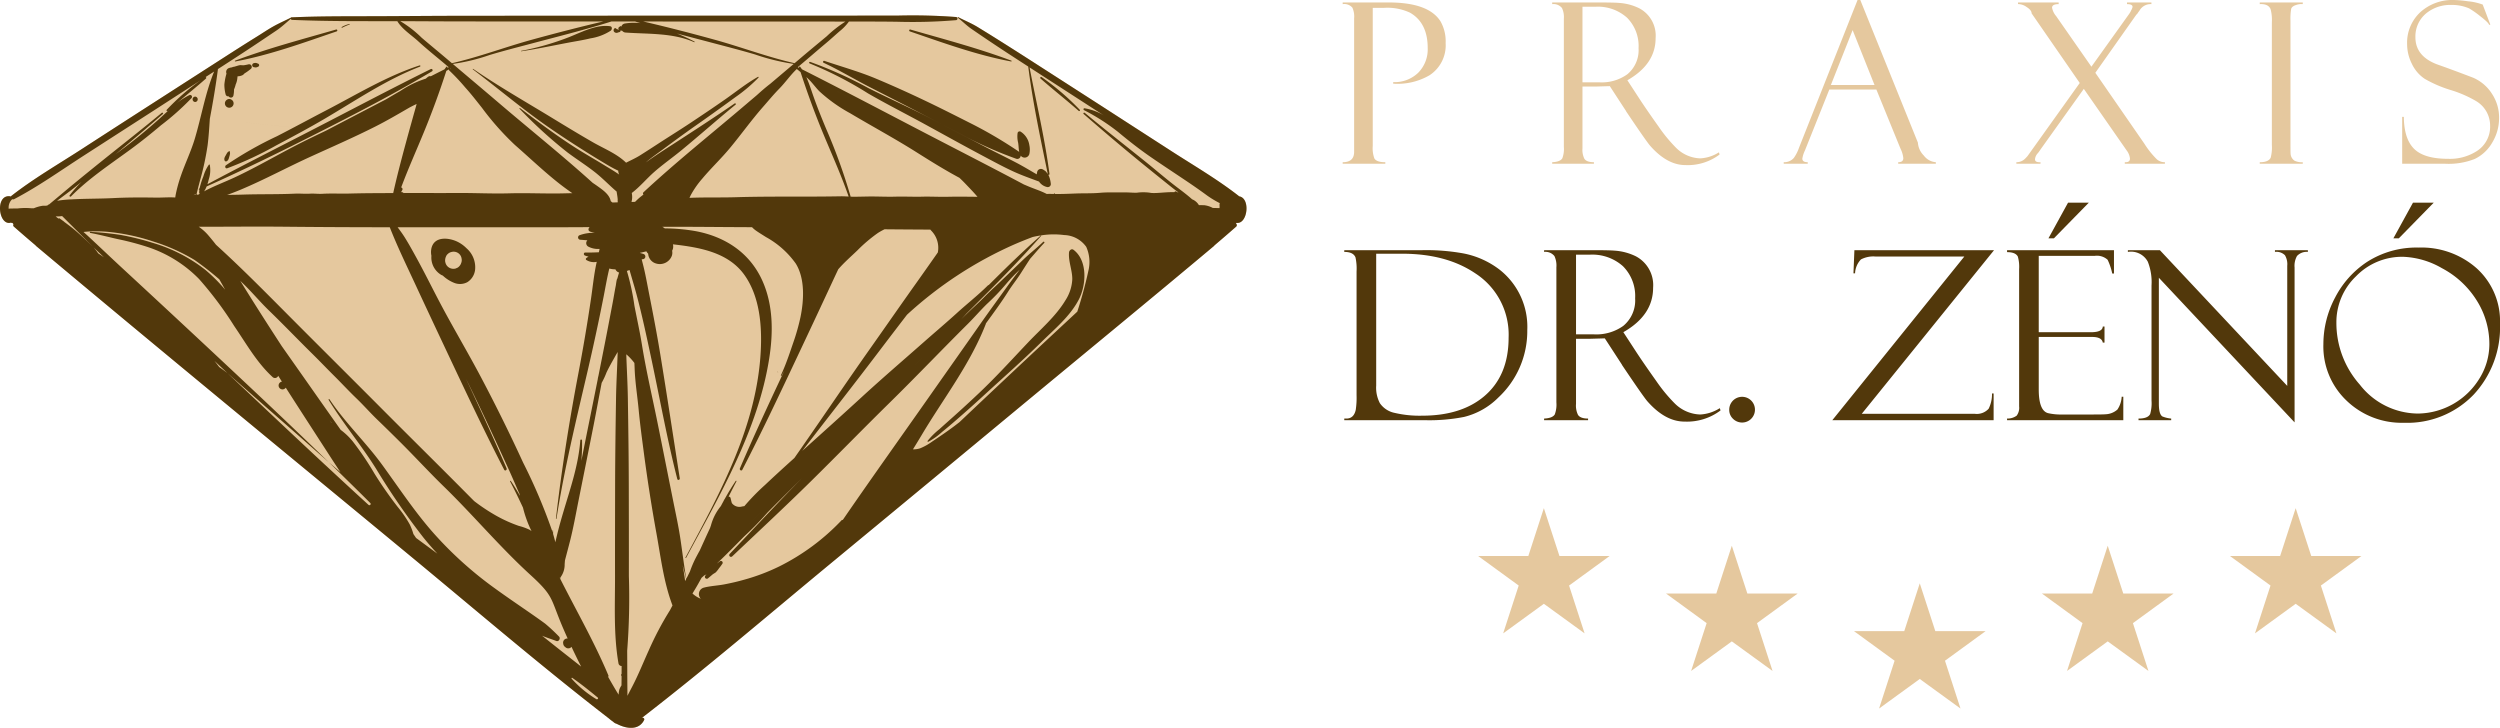 <svg xmlns="http://www.w3.org/2000/svg" viewBox="0 0 420.188 122.331"><defs><style>.a{fill:#e5c89e;}.b{fill:#52380b;}</style></defs><title>drzenofekvo</title><path class="a" d="M432.808,17.877l1.288,3.387-.22.038q0-.311-1.47-1.452a14.992,14.992,0,0,0-1.879-1.32,7.268,7.268,0,0,0-2.985-.578,6.367,6.367,0,0,0-4.235,1.42,5.011,5.011,0,0,0-1.804,4.015q0,3.308,3.959,4.669,1.744.603,5.725,2.118a7.083,7.083,0,0,1,3.205,2.746,7.207,7.207,0,0,1,1.175,4.022,7.931,7.931,0,0,1-1.087,4.034,6.838,6.838,0,0,1-2.997,2.859,11.916,11.916,0,0,1-4.971.81h-7.233v-7.88h.277q.037,3.846,1.86,5.498,1.706,1.555,5.593,1.552a8.353,8.353,0,0,0,4.826-1.307,4.855,4.855,0,0,0,2.224-4.279,4.781,4.781,0,0,0-2.375-4.128,19.684,19.684,0,0,0-4.298-1.86,20.551,20.551,0,0,1-4.311-1.866A6.167,6.167,0,0,1,420.9,27.83a7.329,7.329,0,0,1-.792-3.28,6.984,6.984,0,0,1,2.262-5.417,7.996,7.996,0,0,1,5.58-2.011,20.26,20.26,0,0,1,2.413.22,9.394,9.394,0,0,1,2.3.496.33.33,0,0,0,.144.038m-30.236-.34v.277a2.638,2.638,0,0,0-1.112.144c-.478.151-.754.364-.836.654a9.896,9.896,0,0,0-.119,2.017V41.441c0,.874.006,1.364.019,1.477a1.523,1.523,0,0,0,.66,1.213,2.811,2.811,0,0,0,1.389.258v.258H395.34v-.258c.974,0,1.583-.251,1.835-.754a6.748,6.748,0,0,0,.201-2.155V20.868a7.001,7.001,0,0,0-.22-2.224c-.264-.603-.867-.88-1.816-.829v-.277Zm-25.441,0v.277a2.149,2.149,0,0,0-2.017,1.119,1.356,1.356,0,0,1-.113.144l-.144.201c-.013.025-.044.075-.094.151l-.182.182-6.875,9.746,8.232,11.902a14.745,14.745,0,0,0,2.08,2.614,1.979,1.979,0,0,0,1.382.515v.258h-6.742v-.258c.578.038.867-.17.867-.61a2.669,2.669,0,0,0-.553-1.37L365.77,32.059,358.512,42.214a7.7,7.7,0,0,1-.446.628,1.735,1.735,0,0,0-.502,1.049c0,.371.308.534.924.496v.258h-4.053v-.258a2.05,2.05,0,0,0,1.546-.679l.314-.333,8.791-12.304L356.998,19.372c0-.364-.289-.723-.855-1.081a2.473,2.473,0,0,0-1.433-.484v-.27h6.83v.277c-.735,0-1.106.201-1.106.603a3.034,3.034,0,0,0,.685,1.414l5.926,8.502,6.372-8.91a3.282,3.282,0,0,0,.308-.553,2.251,2.251,0,0,0,.239-.578c0-.32-.308-.477-.936-.477v-.277ZM323.255,31.412h7.34l-3.682-9.231Zm7.647.754h-7.905L318.894,42.421a4.894,4.894,0,0,0-.434,1.364q0,.603.905.603v.258h-4.034v-.258a2.148,2.148,0,0,0,1.697-.716,6.794,6.794,0,0,0,.88-1.734l9.834-24.815h.459l9.683,23.973a3.35,3.35,0,0,0,.993,2.168A2.789,2.789,0,0,0,340.9,44.388v.258h-6.328v-.258c.572,0,.861-.226.861-.685a4.485,4.485,0,0,0-.415-1.47c-.063-.138-.12-.277-.182-.427ZM281.507,18.253V30.959h2.834a7.384,7.384,0,0,0,4.694-1.345,5.25,5.25,0,0,0,1.898-4.393,6.72,6.72,0,0,0-1.942-5.128,7.34,7.34,0,0,0-5.26-1.841Zm-5.09-.44v-.277h7.698c1.804,0,2.978.025,3.532.075a8.995,8.995,0,0,1,3.393.898,5.19,5.19,0,0,1,2.759,5.021q0,4.374-4.744,7.082l1.917,2.941q1.197,1.847,3.33,4.845a25.455,25.455,0,0,0,2.922,3.55,6.002,6.002,0,0,0,4.085,1.791,6.49,6.49,0,0,0,3.129-1.012l.113.364a8.871,8.871,0,0,1-5.743,1.778q-3.063,0-5.913-3.23-.66-.754-4.034-5.775a.131.131,0,0,1-.031-.075L286.101,31.6l-2.407.069h-2.187V42.05a3.379,3.379,0,0,0,.314,1.747c.251.396.792.591,1.609.591v.258h-7.013v-.258c.886-.038,1.458-.258,1.703-.66a4.468,4.468,0,0,0,.258-1.917V20.258a3.564,3.564,0,0,0-.314-1.784A1.843,1.843,0,0,0,276.418,17.814Zm-35.213,0v-.277h7.729q6.739,0,8.728,3.199a6.807,6.807,0,0,1,.848,3.626,6.01,6.01,0,0,1-2.708,5.41,10.694,10.694,0,0,1-6.108,1.414v-.258a5.734,5.734,0,0,0,4.198-1.571,5.592,5.592,0,0,0,1.602-4.173q0-4.223-2.978-5.932a8.986,8.986,0,0,0-4.323-.811h-1.935V41.661a4.958,4.958,0,0,0,.277,2.099c.258.421.867.628,1.835.628v.258H241.205v-.258c1.282,0,1.923-.584,1.923-1.747V20.189a3.592,3.592,0,0,0-.295-1.785A1.828,1.828,0,0,0,241.205,17.814Z" transform="translate(-15.532 -17.122)"/><path class="b" d="M421.096,51.182h3.49l-5.875,6.001h-.914Zm.841,35.448a12.29,12.29,0,0,0,10.346-5.921,10.95,10.95,0,0,0,1.649-5.683,13.709,13.709,0,0,0-2.192-7.511,15.248,15.248,0,0,0-5.782-5.319,13.974,13.974,0,0,0-6.557-1.914,10.792,10.792,0,0,0-7.882,3.279,10.672,10.672,0,0,0-3.298,7.842,15.611,15.611,0,0,0,3.941,10.372A12.473,12.473,0,0,0,421.937,86.63Zm.113-27.898a14.015,14.015,0,0,1,9.69,3.431,11.965,11.965,0,0,1,3.981,9.352,16.616,16.616,0,0,1-4.425,11.929,15.478,15.478,0,0,1-11.75,4.736,13.355,13.355,0,0,1-9.63-3.736,12.559,12.559,0,0,1-3.881-9.458,16.695,16.695,0,0,1,1.961-7.835,15.893,15.893,0,0,1,5.358-5.994A15.364,15.364,0,0,1,422.05,58.733Zm-24.155.437h5.531v.291a2.207,2.207,0,0,0-1.821.682,3.358,3.358,0,0,0-.411,1.941v26.03L378.382,63.806V84.968c0,1.192.199,1.907.603,2.153a5.216,5.216,0,0,0,1.47.351v.272h-5.491v-.272c1.04,0,1.696-.252,1.954-.755a6.53,6.53,0,0,0,.232-2.272v-19.34a9.343,9.343,0,0,0-.623-3.994,3.202,3.202,0,0,0-3.351-1.649V59.17h5.378L399.961,81.98V61.806a2.975,2.975,0,0,0-.384-1.782,2.01,2.01,0,0,0-1.682-.563ZM363.122,51.182h3.491l-5.875,6.001h-.914Zm-10.253,8.319V59.17h17.969v3.928h-.291a10.15,10.15,0,0,0-.775-2.312,2.674,2.674,0,0,0-2.153-.662h-9.425v12.836h8.743c1.318,0,1.994-.318,2.02-.954h.291v2.696h-.291c-.106-.629-.702-.947-1.788-.947h-8.975v8.822q0,3.557,1.55,3.981a9.719,9.719,0,0,0,2.424.232h5.047q1.838,0,2.205-.04a3.178,3.178,0,0,0,2-.795,4.275,4.275,0,0,0,.715-2.153h.272v3.941H352.869v-.272a2.604,2.604,0,0,0,1.61-.483,2.18,2.18,0,0,0,.417-1.556V62.349a6.253,6.253,0,0,0-.212-2.093C354.432,59.752,353.83,59.501,352.869,59.501Zm-2.259,23.758v4.484H323.501l22.182-27.5H330.814a4.478,4.478,0,0,0-2.504.483,3.566,3.566,0,0,0-.987,2.331h-.272l.159-3.888h23.473L328.449,86.67h18.976a2.682,2.682,0,0,0,2.351-.854,5.542,5.542,0,0,0,.563-2.557Zm-44.436,2.782a2.162,2.162,0,1,1,.636,1.47A2.019,2.019,0,0,1,306.175,86.04ZM280.423,59.925V73.317H283.41A7.782,7.782,0,0,0,288.358,71.9a5.534,5.534,0,0,0,2-4.63,7.084,7.084,0,0,0-2.047-5.405,7.736,7.736,0,0,0-5.544-1.941Zm-5.365-.464V59.17h8.114c1.901,0,3.139.026,3.722.079a9.478,9.478,0,0,1,3.576.947,5.47,5.47,0,0,1,2.908,5.292q0,4.61-5.001,7.464l2.02,3.1q1.262,1.947,3.51,5.107a26.832,26.832,0,0,0,3.08,3.742,6.327,6.327,0,0,0,4.305,1.888,6.842,6.842,0,0,0,3.298-1.066l.119.384a9.351,9.351,0,0,1-6.054,1.874q-3.229,0-6.233-3.404-.695-.795-4.252-6.087a.138.138,0,0,1-.033-.08l-2.874-4.418-2.537.073h-2.305V85.007a3.561,3.561,0,0,0,.331,1.841c.265.417.835.623,1.696.623v.272h-7.392v-.272c.934-.04,1.537-.272,1.795-.695a4.712,4.712,0,0,0,.271-2.02V62.038a3.755,3.755,0,0,0-.331-1.881A1.942,1.942,0,0,0,275.058,59.461Zm-23.837.305h-4.385V81.941a5.604,5.604,0,0,0,.623,2.954,3.968,3.968,0,0,0,2.504,1.629,18.343,18.343,0,0,0,4.597.464q6.537,0,10.399-3.239,4.133-3.477,4.133-9.876a12.268,12.268,0,0,0-5.63-10.829Q258.593,59.766,251.221,59.766Zm-9.75-.305V59.17h13.121a35.116,35.116,0,0,1,6.789.523,14.496,14.496,0,0,1,6.173,2.736A12.214,12.214,0,0,1,272.23,72.615a15.245,15.245,0,0,1-4.868,11.326A12.249,12.249,0,0,1,261.593,87.2a30.316,30.316,0,0,1-6.69.543h-13.432v-.272h.351c.835,0,1.358-.483,1.576-1.457a13.382,13.382,0,0,0,.139-2.444V62.76a8.913,8.913,0,0,0-.179-2.371C243.114,59.772,242.485,59.461,241.471,59.461Z" transform="translate(-15.532 -17.122)"/><polygon class="a" points="270.545 93.445 262.1 93.445 259.485 85.408 256.876 93.445 248.431 93.445 255.255 98.416 252.646 106.453 259.485 101.482 266.33 106.453 263.721 98.416 270.545 93.445"/><polygon class="a" points="302.135 99.763 293.69 99.763 291.076 91.726 288.466 99.763 280.022 99.763 286.845 104.734 284.236 112.771 291.076 107.8 297.921 112.771 295.311 104.734 302.135 99.763"/><polygon class="a" points="333.725 106.081 325.28 106.081 322.666 98.044 320.057 106.081 311.612 106.081 318.436 111.052 315.826 119.089 322.666 114.118 329.511 119.089 326.902 111.052 333.725 106.081"/><polygon class="a" points="365.316 99.763 356.871 99.763 354.256 91.726 351.647 99.763 343.202 99.763 350.026 104.734 347.417 112.771 354.256 107.8 361.101 112.771 358.492 104.734 365.316 99.763"/><polygon class="a" points="396.906 93.445 388.461 93.445 385.847 85.408 383.237 93.445 374.793 93.445 381.616 98.416 379.007 106.453 385.847 101.482 392.692 106.453 390.083 98.416 396.906 93.445"/><path class="a" d="M223.773,50.114a.361.361,0,0,0-.078-.086c-3.525-2.75-7.433-5.03-11.192-7.452q-5.933-3.826-11.865-7.659Q194.702,31.1,188.764,27.28q-2.976-1.913-5.974-3.794c-.939-.592-1.89-1.171-2.835-1.754-1.093-.678-2.225-1.13-3.352-1.714a2.998,2.998,0,0,0-.398-.036,97.403,97.403,0,0,0-9.854-.235q-5.231.004-10.465.005-10.468.003-20.932.004-20.931.003-41.862.023c-4.746.004-9.491.052-14.235.069-4.738.017-9.485-.021-14.216.187a.062.062,0,0,0-.073-.017c-.073.038-.146.075-.22.111-.925.468-1.86.874-2.777,1.382-.969.535-1.896,1.172-2.838,1.753-2.005,1.242-3.993,2.515-5.976,3.791q-5.94,3.818-11.877,7.636-5.94,3.82-11.865,7.658c-3.872,2.496-7.907,4.843-11.542,7.679a.414.414,0,0,0-.077.086c-.052.009-.103.019-.153.032a.152.152,0,0,0-.092-.042c-2.416-.209-1.896,4.791.068,4.474a.217.217,0,0,0,.092-.042,1.01,1.01,0,0,0,.329.056,1.181,1.181,0,0,0,.122-.007,1.102,1.102,0,0,1-.123.008c.051.073.11.146.168.216a.314.314,0,0,0,.078.421q1.8,1.585,3.629,3.131a.54.54,0,0,0,.105.121c20.911,17.539,42.019,34.849,63.06,52.232,11.011,9.096,21.868,18.413,33.174,27.143a6.82,6.82,0,0,0,.731.564,1.309,1.309,0,0,0,.609.359l-.049-.026.049.026c1.67.881,3.732,1.11,4.596-.629a.265.265,0,0,0-.296-.386c-.034.013-.065.023-.096.034,10.948-8.457,21.46-17.476,32.127-26.283q16.168-13.352,32.31-26.733c10.578-8.761,21.196-17.473,31.721-26.3a.547.547,0,0,0,.103-.121q1.828-1.551,3.628-3.131a.327.327,0,0,0-.025-.535l-.006-.005.006.004c.017-.016.034-.035.05-.05a.714.714,0,0,0,.058-.067c1.852.281,2.406-4.176.406-4.463" transform="translate(-15.532 -17.122)"/><path class="b" d="M115.78,134.641a18.262,18.262,0,0,1-4.169-3.446c-.071-.068.025-.198.108-.14,1.489,1.038,2.881,2.15,4.275,3.307.162.136-.044.363-.214.279M220.533,52.033l.001.012C220.535,52.049,220.535,52.044,220.533,52.033Zm-41.309-13.911c-2.739-1.382-5.474-2.776-8.244-4.096-2.723-1.297-5.468-2.538-8.25-3.702-2.836-1.187-5.74-1.988-8.64-2.973a.16.16,0,0,0-.177.051.171.171,0,0,0,.04.271c2.64,1.23,5.147,2.748,7.743,4.079,2.721,1.397,5.449,2.778,8.164,4.19,2.718,1.419,5.443,2.819,8.158,4.244a68.209,68.209,0,0,0,8.294,3.611.57.57,0,0,0,.773-.524.819.819,0,0,0,1.453-.26,3.486,3.486,0,0,0,.002-1.495,3.232,3.232,0,0,0-1.464-2.269.347.347,0,0,0-.506.205,4.299,4.299,0,0,0,.087,1.659c.087.522.073,1.036.182,1.544-.011-.009-.022-.019-.034-.028A73.113,73.113,0,0,0,179.224,38.122Zm-32.908,41.6c.013.002.013-.02,0-.022-.106-.01-.094-.129-.094-.198a.01.01,0,0,0-.021,0C146.201,79.597,146.199,79.711,146.316,79.722Zm-1.803,23.565,0,.001-.001.001M116.107,80.315l0,.002a4.026,4.026,0,0,0-.111.563M56.054,48.97c3.938-1.659,7.704-3.698,11.589-5.473,3.682-1.683,7.401-3.297,11.012-5.127,1.848-.935,3.638-1.976,5.429-3.017.459-.266.96-.511,1.469-.758-.037.155-.073.306-.113.448-.567,2.013-1.131,4.026-1.678,6.045C83,43.902,82.254,46.724,81.62,49.573c-2.429.009-4.856.011-7.287.079-1.53.044-3.063-.047-4.606.043-.684.041-1.395-.064-2.093-.021-.84.054-1.673-.043-2.513-.004-2.924.138-5.862.061-8.794.16-.872.031-1.74.035-2.61.054C54.503,49.595,55.283,49.294,56.054,48.97ZM48.092,49.983v.005l.008-.01Zm13.96-9.95A62.019,62.019,0,0,0,53.507,44.9c-.233.172-.105.613.214.504a58.604,58.604,0,0,0,8.268-3.86c2.763-1.468,5.53-2.941,8.226-4.528,5.193-3.06,10.252-6.51,15.9-8.691.128-.051.078-.254-.057-.209-5.554,1.812-10.562,4.884-15.718,7.563C67.572,37.119,64.83,38.61,62.052,40.034Zm-8.426,4.189c.295-.135.373-.486.447-.774a2.807,2.807,0,0,0,.122-.512c.009-.104-.039-.245-.03-.315.009-.102-.137-.127-.185-.05a.128.128,0,0,1-.017.027c-.225.08-.359.424-.47.604-.176.288-.362.603-.191.935A.238.238,0,0,0,53.626,44.222Zm-28.005,7.28C28.338,51.141,22.847,51.862,25.621,51.502Zm74.763-18.133c.013,0,.013-.022,0-.022A.011.011,0,0,0,100.384,33.369Zm2.771-7.628c2.618-.383,5.204-.94,7.801-1.431,1.279-.243,2.57-.434,3.835-.745a8.677,8.677,0,0,0,3.384-1.282c.242-.182.303-.699-.099-.754-2.364-.329-4.817,1.02-6.969,1.86a44.568,44.568,0,0,1-7.972,2.276C103.084,25.674,103.106,25.747,103.155,25.741ZM120.926,126.665h0l.004-.033v-.001l.008-.067v0l.004-.033v0l.004-.033M48.072,49.919l-.005.003.007-.004.011-.008.003-.002.007-.006L48.102,49.9l.005-.004.009-.005.003-.002.005-.003.006-.003H48.13l.011-.007.002-.001.009-.005.006-.002.007-.004.006-.004.004-.002.009-.005.003-.001.011-.005.001-.002.011-.004.003-.002.009-.003.005-.003.005-.003.01-.004.002-.001.012-.004a.389.389,0,0,1,.318-.065M93.932,58.84a5.569,5.569,0,0,0-1.564-1.112c-1.46-.688-3.872-.924-4.329,1.155a2.994,2.994,0,0,0,.003,1.234,3.391,3.391,0,0,0,1.669,3.217c.078.039.16.074.244.106a5.997,5.997,0,0,0,1.975,1.248,2.625,2.625,0,0,0,2.154-.143,2.84,2.84,0,0,0,1.315-2.282A4.234,4.234,0,0,0,93.932,58.84Zm-.833,1.647v.003l.002.012Zm-.195,1.148a1.352,1.352,0,0,1-.485.486c-.109.045-.216.091-.325.137a1.414,1.414,0,0,1-1.044-.137,1.346,1.346,0,0,1-.648-.841,1.188,1.188,0,0,1-.055-.421,1.62,1.62,0,0,1,.192-.719.788.788,0,0,1,.226-.302,1.309,1.309,0,0,1,.65-.364,1.363,1.363,0,0,1,1.326.35,1.309,1.309,0,0,1,.357.664v-.001l-.002-.015V60.47l-.001-.015v-.001l-.002-.015.002.015v.001l.001.015v.001l.002.015v.003l.002.012.001.001a2.272,2.272,0,0,1,.039.284v.013a.141.141,0,0,1,.003.024,1.392,1.392,0,0,1-.113.55A.85.85,0,0,1,92.904,61.635ZM24.889,53.493h0Zm6.249,5.09,0-.001-.018-.016,0,0-.143-.136v0l-.018-.017v0l-.018-.017v0l-.018-.017v0l-.018-.017-.018-.017v0l-.018-.017v0l-.018-.017,0,0-.018-.017,0,0-.018-.017v0l-.018-.017v0l-.018-.017v0l-.018-.017v0l-.018-.017v0l-.018-.017h0l-.018-.017v0L30.69,58.156h0l-.018-.017-.018-.017-.018-.017-.018-.017-.018-.017-.018-.017-.018-.017-.018-.017-.018-.017h0l-.018-.017h0l-.018-.017-.018-.017h0l-.018-.017h0l-.018-.017h0L30.422,57.9h0l-.018-.017h0l-.018-.017h0l-.018-.017h0l-.018-.017,0,0-.018-.017,0,0-.018-.017,0,0L30.297,57.78l0,0-.018-.017,0,0-.018-.017,0,0-.018-.017,0,0-.018-.017,0,0-.018-.017-.001,0-.017-.017-.001,0-.017-.017-.001,0-.017-.017,0,0-.017-.017-.001,0-.017-.017,0,0L30.1,57.592l-.001,0-.045-.043h0l-.045-.043h-.001l-.045-.043,0,0-.045-.043-.001,0-.091-.086,0,0-.045-.043-.001,0-.091-.086,0,0-.046-.043-.001,0-.23-.215-.001,0-.09-.084-.002-.001,0,0-.046-.043-.001,0-.092-.086h0l-.046-.043,0,0-.046-.043h0l-.046-.043h0l-.046-.043h-.001l-.093-.085h0l-.091-.082-.003-.002,0,0-.047-.042h0l-.047-.042h0l-.047-.042h0l-.047-.042h0l-.047-.042h0l-.047-.042-.095-.083h0l-.048-.041h0l-.047-.042h0l-.048-.041h0l-.048-.041h0l-.048-.041h0l-.048-.041-.048-.04,0,0-.048-.041-.048-.041-.049-.04h0l-.048-.04-.049-.04h0l-.049-.04-.049-.04-.049-.04-.049-.039-.049-.039-.05-.039-.049-.039-.05-.039-.05-.038-.05-.039h0l-.05-.039h0l-.05-.038-.05-.038h0l-.05-.038h0l-.05-.038h0l-.05-.038h0l-.022-.016h0l-.022-.017h0l-.022-.017-.023-.017-.023-.017-.023-.017-.023-.017-.023-.017v0l-.023-.017h0l-.023-.017-.023-.017h0l-.023-.017,0,0-.023-.017,0,0-.023-.018h0l-.023-.018,0,0-.023-.018h0l-.023-.017v0l-.023-.018,0,0-.023-.018,0,0-.023-.018,0,0-.024-.018-.024-.018,0,0-.024-.018v0l-.024-.018h0l-.024-.018h0l-.024-.018,0,0-.024-.018,0,0-.024-.018,0,0-.024-.018h0l-.024-.018,0,0-.024-.018h0L26.31,54.38l0,0-.024-.018-.024-.018,0,0-.024-.018h0l-.024-.018-.024-.018h0l-.024-.018-.024-.018,0,0-.024-.018-.024-.018-.024-.018h0l-.024-.018h0l-.024-.018h0l-.049-.036-.025-.018v0l-.024-.018h0l-.024-.018-.024-.018-.025-.018-.025-.018-.024-.018h0l-.024-.018v0l-.025-.018-.025-.018v0l-.025-.017v0l-.025-.017v0l-.025-.017-.025-.017L25.6,53.858v0l-.025-.017L25.55,53.823l-.025-.017-.004.003-.004.002-.004.002-.004.002-.004.002-.004.002h0l-.004.002h0l-.004.002-.004.002-.004.002-.004.002h0l-.004.002h0l-.004.001h0l-.004.001h0l-.004.001h0l-.004.002-.009.002-.004.001h0l-.004.001h0l-.004.001h0l-.004.001h0l-.005.001-.004.001h0l-.004,0h0l-.004.001h0l-.005,0h-.02l-.005,0h0l-.005,0,0,0-.004,0h0l-.004-.001h0l-.005-.001h0l-.004-.001h0l-.005-.001h0l-.005-.001h-.001l-.004-.001h0l-.004-.001h-.001l-.004-.001h0l-.004-.001,0,0-.005-.001-.001,0-.005-.001h0l-.005-.002h0l-.004-.002h-.001l-.004-.002h0l-.004-.002h-.001l-.004-.003h0l-.005-.002h0l-.004-.002h0l-.005-.003h0l-.004-.003,0,0-.004-.003h0l-.004-.003,0,0-.005-.003v0l-.005-.003,0,0-.004-.003,0,0-.005-.004v0l-.004-.003,0,0-.004-.004,0,0-.005-.004,0,0-.004-.004,0,0-.005-.004,0,0-.005-.004v0l-.005-.004,0,0-.005-.004,0,0-.005-.004v0l-.005-.004,0,0-.005-.004,0,0-.005-.004-.005-.004,0,0-.005-.004-.005-.004,0,0-.005-.004-.005-.004v0l-.005-.004h0l-.005-.005h0l-.005-.004L25.139,53.7l-.005-.004-.005-.004-.005-.004-.005-.004-.005-.004v0l-.005-.004-.005-.004-.005-.004-.005-.004-.005-.004v0l-.005-.004h0l-.005-.004v0l-.005-.004-.005-.005-.005-.004v0l-.005-.004-.005-.004v0l-.005-.004h0l-.005-.004h0l-.005-.004v0l-.005-.004,0,0-.005-.004L25.017,53.6l0,0-.005-.004,0,0-.005-.004-.005-.004,0,0-.005-.004,0,0-.005-.004,0,0-.005-.004,0,0-.005-.004h0l-.005-.004,0,0-.005-.004,0,0-.005-.004,0,0-.005-.004,0,0-.005-.004,0,0-.005-.004h0l-.005-.005h0l-.005-.004-.005-.004h0l-.005-.004,0,0L24.92,53.52l0,0-.005-.005h0l-.005-.004h0l-.005-.004h0l-.005-.005h0l-.005-.004h0l-.005-.005h.019l.01,0h.01l.009,0h0l.01,0h.01l.01,0,.01,0h0l.019,0,.01,0,.009,0h0l.01,0h.01v0l.019,0h0l.009,0,.009,0h.01l.01,0,.009,0h0l.01,0,.01,0,.009,0h0l.01,0v0h.01v0h.01v0h.01v0h.01v0h.01l.01,0h.01v0h.01v0l.01,0,.009,0h.01v0l.01,0v0h.01v0l.009,0h0l.01,0v0l.01,0h.01v0l.01,0h0l.009,0,0,0,.009,0,0,0h.01v0l.01,0v0l.009,0,0,0h.01l0,0,.009,0h0l.009,0,0,0,.01,0,0,0,.009,0h0l.009-.001.01,0,0,0,.009,0,0,0,.009,0h0l.01,0,0,0h.009l0,0,.009-.001h0l.01-.001h0l.009-.001h0l.009-.001h0l.007,0h0l.007-.001h0l.007,0,0,0,.007,0,0,0,.007,0h0l.008-.001.007,0v0l.008,0v0h.008v0l.008,0v0h.008v0l.008,0v0l.008,0v0l.008,0v0l.061-.004v0L25.69,53.46v0h.008v0l.053-.003.053-.003v0l.038-.002h0l.007,0v0l.008,0v0l.03-.001v0l.008,0,.008,0v0l.008,0v0l.007,0v0h.008v0l.008,0v0H25.94v0l.008,0,.007,0,0,0,.007,0,0,0,.007,0v0l.008,0,.007,0,0,0,.007,0m44.809,41.38,0,0ZM48.072,49.919l-.004.003m.757.005-.001,0-.05-.04m148.08,17.579c1.256-2.417,1.521-6.538-.89-8.358-.334-.253-.725.101-.754.432-.135,1.496.553,2.988.547,4.501a7.132,7.132,0,0,1-1.172,3.586c-1.591,2.647-4.137,4.818-6.248,7.04-2.704,2.85-5.342,5.764-8.194,8.465q-2.146,2.033-4.35,4.005c-.787.706-1.581,1.403-2.364,2.116a12.42,12.42,0,0,0-1.993,1.977c-.063.09.053.171.134.135a11.461,11.461,0,0,0,2.315-1.657c.827-.662,1.63-1.352,2.431-2.046q2.385-2.066,4.704-4.206c3.189-2.928,6.431-5.774,9.515-8.816C192.777,72.428,195.376,70.304,196.853,67.466ZM53.965,33.307a.432.432,0,0,0,.789-.081,4.681,4.681,0,0,0,.11-1.071,4.992,4.992,0,0,0,.281-.838,3.286,3.286,0,0,0,.285-1.119c.009-.083.023-.167.035-.252a1.988,1.988,0,0,0,.793-.173,1.042,1.042,0,0,0,.356-.302,8.736,8.736,0,0,0,1.031-.729.445.445,0,0,0-.342-.808c-.237.059-.476.105-.719.146-.286.046-.561-.05-.864.021-.26.061-.499.147-.755.218a1.699,1.699,0,0,1-.264.047c-.052.022-.105.044-.158.067l-.017.012-.009.001.004-.004a.567.567,0,0,0-.079.015,2.15,2.15,0,0,0-.439.109.602.602,0,0,0-.115.051l-.02.009.001.001a.706.706,0,0,0-.269.868,9.609,9.609,0,0,0-.356,1.815,6.456,6.456,0,0,0,.204,1.655A.436.436,0,0,0,53.965,33.307Zm4.558-4.846a1.003,1.003,0,0,0,.37-.116.278.278,0,0,0,0-.531c-.09-.034-.179-.069-.269-.102a1,1,0,0,0-.456.035.345.345,0,0,0,0,.663C58.287,28.429,58.405,28.453,58.523,28.461Zm-4.077,5.42a.66.66,0,0,0-.762,0,.718.718,0,0,0-.35.616.731.731,0,1,0,1.462,0A.718.718,0,0,0,54.447,33.881Zm-6.114.384a.453.453,0,0,0,0-.905A.453.453,0,0,0,48.333,34.265ZM176.158,19.819a.011.011,0,0,0,0,.022C176.171,19.841,176.171,19.819,176.158,19.819ZM73.047,21.779a10.573,10.573,0,0,1,1.236-.537.051.051,0,0,0-.013-.099l-.012.002a4.895,4.895,0,0,0-1.281.511.063.063,0,0,0-.031.083A.074.074,0,0,0,73.047,21.779Zm-8.634-1.959c-.013,0-.013.022,0,.022S64.425,19.819,64.413,19.819Zm-9.315,7.633C60.9,26.367,66.544,24.304,72.113,22.399a.166.166,0,0,0-.038-.323.226.226,0,0,0-.05.008c-5.667,1.632-11.435,3.152-16.964,5.224l-.023.013A.073.073,0,0,0,55.098,27.452ZM79.901,99.476q-.764-1.094-1.53-2.186Q79.137,98.382,79.901,99.476Zm6.27,9.435a.102.102,0,0,0,.078.018A.099.099,0,0,1,86.171,108.911ZM70.94,87.752l.342.477c-.023-.017-.044-.034-.065-.05C71.125,88.037,71.032,87.895,70.94,87.752ZM60.905,72.477l-.416-.594-.255-.367.256.367ZM72.799,89.382q-1.837-2.605-3.673-5.212-3.102-4.421-6.212-8.835l-.013-.018c-2.239-3.447-4.46-6.901-6.621-10.4-.12-.196-.242-.392-.364-.588.362.345.724.693,1.076,1.051,1.27,1.292,2.435,2.662,3.735,3.921,2.496,2.417,4.891,4.92,7.372,7.361,1.185,1.167,2.335,2.379,3.521,3.555,1.289,1.277,2.506,2.6,3.812,3.854,1.209,1.161,2.3,2.411,3.504,3.572q1.951,1.882,3.871,3.795c2.459,2.444,4.812,5.014,7.301,7.436,4.969,4.834,9.447,10.193,14.567,14.868,4.058,3.702,3.306,3.868,5.537,9.045q.36.83.731,1.654a.72.72,0,0,0-.251.021.704.704,0,0,0-.493.865.769.769,0,0,0,.099.302.736.736,0,0,0,.242.248.581.581,0,0,0,.149.123.714.714,0,0,0,.708.003.686.686,0,0,0,.19-.168q.784,1.674,1.623,3.326c-1.483-1.176-2.979-2.336-4.46-3.515q-1.053-.836-2.107-1.673c.783.33,1.61.581,2.394.881.427.164.762-.46.44-.755a29.765,29.765,0,0,0-2.321-2.162c-.909-.666-1.831-1.31-2.759-1.951-1.955-1.352-3.92-2.688-5.842-4.086a62.832,62.832,0,0,1-10.289-9.327c-3.1-3.534-5.727-7.515-8.49-11.314C77,91.441,73.548,88.193,70.922,84.246c-.063-.095-.214-.009-.153.089,2.452,3.98,5.47,7.58,7.953,11.544a117.775,117.775,0,0,0,8.037,11.672q1.096,1.353,2.284,2.625-1.788-1.32-3.581-2.636h0c-.149-.217-.295-.436-.445-.654l-.001-.001,0-.001a10.152,10.152,0,0,0-.613-1.612,19.357,19.357,0,0,0-2.03-2.952,65.8,65.8,0,0,1-3.894-5.585,50.53,50.53,0,0,0-3.68-5.452,11.237,11.237,0,0,0-1.999-1.904Zm18.955,9.338q.817.796,1.634,1.589.584.567,1.17,1.13-.587-.563-1.171-1.13Zm29.165,35.453c.018.118.039.236.063.353v.004C120.956,134.412,120.936,134.293,120.918,134.173Zm-.579-1.99c.024.044.05.089.076.134C120.389,132.272,120.363,132.227,120.339,132.183Zm-.088-.148a.065.065,0,0,1,.029.031c.015.033.032.066.05.1-.018-.033-.035-.067-.05-.1A.067.067,0,0,0,120.251,132.035Zm4.008-4.695-.242.518Q124.138,127.597,124.26,127.339Zm2.115-4.274q-.523,1.018-1.034,2.043Q125.85,124.084,126.374,123.065Zm2.187-4.185-.421.8h0l-.001.002a52.654,52.654,0,0,0-3.534,6.677c-.931,2.042-1.75,4.114-2.786,6.109-.279.535-.56,1.067-.833,1.603l-.002.229.002-.229c.002-.893-.015-1.787-.019-2.678-.01-1.633-.007-3.265-.022-4.897v0a114.697,114.697,0,0,0,.282-12.58c.01-4.982-.004-9.965-.013-14.947s-.079-9.965-.157-14.948c-.039-2.454-.187-4.9-.262-7.354a9.474,9.474,0,0,1,1.361,1.458q.026.472.043.942c.079,2.292.461,4.62.675,6.905.216,2.305.526,4.607.827,6.902q.908,6.961,2.156,13.857C126.585,110.734,127.089,115.027,128.562,118.88Zm1.707-6.769c.207.763.406,1.529.58,2.3a.312.312,0,0,1,.009.034c-.057.115-.115.23-.174.344C130.575,113.895,130.431,113.001,130.269,112.112Zm-12.53,18.765.001,0a.196.196,0,0,0,.048-.23c-2.334-5.562-5.355-10.82-8.075-16.201a.199.199,0,0,1,.009-.031c.027-.12.057-.239.086-.359q.115-.495.235-.99-.12.494-.234.99a3.588,3.588,0,0,0,.628-2.115c.017-.211.034-.423.051-.637q-.123.473-.243.946.119-.473.242-.946c.288-1.096.581-2.192.86-3.284.545-2.147.942-4.356,1.374-6.529.873-4.369,1.76-8.736,2.622-13.106.453-2.295.871-4.604,1.313-6.909v-.001a13,13,0,0,0,.823-1.77c.411-.86.893-1.709,1.361-2.542.166-.297.338-.591.511-.883-.003.087-.009.175-.012.263-.074,2.495-.227,4.984-.266,7.481-.078,4.983-.149,9.964-.157,14.948s-.023,9.965-.014,14.947c.009,4.885-.26,9.9.586,14.717a.538.538,0,0,0,.523.427l.026.001-.027-.001q-.001.654-.004,1.307a.31.31,0,0,0-.001.405l.004.004-.005-.004c0,.07,0,.139-.001.209-.002.444-.008.89-.014,1.336l0,.001a3.178,3.178,0,0,0-.359.697,4.817,4.817,0,0,0-.126.865c-.165-.267-.33-.534-.49-.803q-.648-1.094-1.274-2.202Zm-14.807-30.427c-.487-.847-.998-1.68-1.544-2.491a.07.07,0,0,0-.121.069c.761,1.46,1.477,2.934,2.168,4.42v.001a19.391,19.391,0,0,0,1.432,3.938,3.959,3.959,0,0,0-.344-.234,9.699,9.699,0,0,0-1.79-.641,23.386,23.386,0,0,1-3.736-1.677,31.59,31.59,0,0,1-3.764-2.489l-.003-.003c-.266-.264-.533-.532-.797-.799-4.902-4.952-9.87-9.839-14.785-14.778-4.817-4.84-9.664-9.65-14.484-14.486-4.371-4.384-8.738-8.853-13.325-13.018l0,0q-.658-.848-1.362-1.666a8.22,8.22,0,0,0-1.534-1.36c4.877-.002,9.755-.056,14.623-.006q8.739.088,17.476.088c1.246,3.174,2.745,6.26,4.18,9.35q2.445,5.264,4.921,10.512c3.299,7.003,6.582,14.015,10.132,20.896.141.275.518.034.403-.235-2.174-5.066-4.486-10.071-6.83-15.06.166.333.332.666.496.999,2.295,4.656,4.463,9.373,6.623,14.092.654,1.428,1.275,2.887,1.909,4.348Zm7.06,12.001c-.076.56-.157,1.119-.251,1.676-.015.094-.029.187-.046.281-.009-.019-.019-.036-.028-.054-.019-.036-.038-.074-.055-.112l0,0c.026-.017.051-.038.076-.058.02-.019.036-.038.052-.056C109.834,113.569,109.915,113.01,109.991,112.451Zm6.004-31.571-.001.008q-.686,3.432-1.38,6.863-.695,3.42-1.373,6.844a31.949,31.949,0,0,0,.119-3.452.148.148,0,0,0-.296,0c-.306,4.125-1.657,8.019-2.827,11.958-.508,1.707-.982,3.423-1.364,5.161-.113-.467-.242-.932-.377-1.394-.003-.207-.006-.416-.009-.623a.03.03,0,0,0-.06,0c-.001.124-.003.247-.004.371a93.161,93.161,0,0,0-4.968-11.741q-3.247-7.067-6.87-13.946c-2.395-4.572-5.066-8.99-7.447-13.568-1.206-2.316-2.37-4.652-3.626-6.938-.625-1.137-1.252-2.276-1.938-3.377-.38-.606-.791-1.17-1.213-1.729,7.684.007,15.362-.009,23.047.006q4.613.005,9.228-.026c-.238.212-.325.63.132.77.25.076.499.137.75.19a6.762,6.762,0,0,0-2.55.39.395.395,0,0,0,.104.772c.398.027.793.061,1.188.093a.664.664,0,0,0,.172,1.073,3.556,3.556,0,0,0,1.874.374c-.038.189-.076.377-.117.564-.76.035-1.521.054-2.279.043-.307-.006-.322.403-.068.502a4.605,4.605,0,0,0,.62.192,1.513,1.513,0,0,0-.411.262.196.196,0,0,0,0,.278,2.359,2.359,0,0,0,1.78.328c-.018.076-.035.151-.052.228-.423,1.927-.614,3.929-.901,5.88q-.933,6.348-2.138,12.648c-1.54,8.099-2.83,16.213-3.773,24.403-.006.054.088.067.096.013,1.302-8.354,3.317-16.608,5.233-24.836.968-4.156,1.864-8.312,2.69-12.5.308-1.567.572-3.156.956-4.71a3.485,3.485,0,0,0,1.033.132.533.533,0,0,0,.079.158.925.925,0,0,0,.533.384m0,0c-.107.327-.202.659-.287.994l-.026.104.026-.104a.675.675,0,0,0-.116.271c-.057.281-.102.563-.138.851l.033-.159-.032.159c-.207,1.013-.363,2.041-.556,3.043-.417,2.188-.831,4.373-1.26,6.558q-.557,2.834-1.124,5.671l0,.001,0-.001m3.885-17.292a.306.306,0,0,1-.038-.007l-.066-.016.066.016A.29.29,0,0,0,119.992,63.022Zm27.37,16.399c-2.562,5.438-5.097,10.89-7.47,16.416a.259.259,0,0,0,.134.338.201.201,0,0,0,.271-.103c3.551-6.882,6.833-13.893,10.133-20.896q2.476-5.251,4.921-10.512c.352-.761.711-1.522,1.068-2.284l.087-.186-.087.186c1.009-1.164,2.21-2.205,3.208-3.167a25.504,25.504,0,0,1,3.447-2.928,10.669,10.669,0,0,1,1.129-.629c2.565.027,5.13.041,7.698.056a1.703,1.703,0,0,0,.136.166,4.085,4.085,0,0,1,1.119,3.674q-1.786,2.552-3.587,5.088c-2.566,3.606-5.088,7.24-7.638,10.854-4.013,5.684-7.906,11.458-11.88,17.165q-.501.72-1.003,1.438c-1.655,1.491-3.304,2.989-4.923,4.52a37.138,37.138,0,0,0-3.481,3.568c-.132.021-.265.041-.397.067a1.578,1.578,0,0,1-1.707-.575c-.09-.277-.147-.551-.22-.861a.296.296,0,0,0-.336-.211q.652-1.296,1.322-2.58a.068.068,0,0,0-.061-.103.07.07,0,0,0-.059.034c-.662.983-1.275,2.001-1.854,3.039l-.001.002a1.289,1.289,0,0,0-.175.315c-.157.287-.312.577-.465.866h0a8.706,8.706,0,0,0-1.673,3.27c-.052.141-.099.279-.146.418l-.003.006c-.585,1.252-1.153,2.512-1.724,3.769l-.003.005q-.369.658-.716,1.328a17.666,17.666,0,0,0-.925,2.181l-.002.005c-.135.277-.271.555-.409.83-.07.139-.139.277-.208.413-.382-2.175-.648-4.39-.972-6.575-.323-2.196-.807-4.388-1.244-6.563-.877-4.369-1.738-8.74-2.623-13.107-.883-4.358-1.911-8.719-2.62-13.108-.354-2.192-.845-4.375-1.263-6.559a40.119,40.119,0,0,0-1.265-5.832c-.085.027-.169.052-.254.074q.127-.034.253-.075.225-.071.446-.158c.393,1.383.815,2.757,1.186,4.146.901,3.366,1.623,6.764,2.354,10.17,1.49,6.936,2.732,13.937,4.487,20.812.071.276.46.153.418-.115-1.083-6.912-2.126-13.831-3.258-20.736-.563-3.441-1.224-6.871-1.899-10.293-.338-1.708-.637-3.446-1.081-5.129-.055-.212-.109-.429-.165-.649.057-.007.116-.014.172-.021h.009a.45.45,0,0,0,.118-.88c-.186-.061-.381-.115-.581-.163a.267.267,0,0,0-.008-.027c.379-.077.742-.164,1.079-.254a1.202,1.202,0,0,0,.302.39A1.823,1.823,0,0,0,125.8,61.41a2.158,2.158,0,0,0,2.643-1.272,1.557,1.557,0,0,0,.055-.868,1.435,1.435,0,0,0,.159-.441,1.598,1.598,0,0,0-.021-.642c4.48.511,9.337,1.338,12.051,5.199,2.531,3.598,2.931,8.442,2.71,12.711-.647,12.493-6.688,23.621-12.479,34.406-.058.107-.115.216-.174.324-.036.067.066.126.102.059,5.676-10.581,12.087-21.484,13.974-33.528.681-4.346.686-8.959-1.151-13.049-2.114-4.713-6.271-7.426-11.273-8.348a30.284,30.284,0,0,0-5.131-.451,2.485,2.485,0,0,0-.422-.269q2.904-.004,5.805.009c3.095.02,6.189.047,9.282.057a4.32,4.32,0,0,0,.68.588c.545.38,1.113.721,1.673,1.078a14.999,14.999,0,0,1,5.003,4.454c1.565,2.538,1.367,6.122.805,8.912a35.129,35.129,0,0,1-1.229,4.364c-.552,1.619-1.097,3.271-1.785,4.836-.099.221-.198.443-.296.661-.035.081.076.15.118.072C147.055,79.986,147.209,79.704,147.362,79.421Zm21.006-57.267a.166.166,0,0,0,.09.245c5.569,1.905,11.211,3.968,17.012,5.053a.074.074,0,0,0,.063-.13l-.023-.013c-5.529-2.072-11.297-3.593-16.966-5.224A.145.145,0,0,0,168.368,22.154ZM157.248,104.57a.243.243,0,0,1,.033.048A.252.252,0,0,0,157.248,104.57Zm-23.974,8.907C131.528,115.407,130.9,116.1,133.274,113.477Zm10.138-10.239c-3.432,3.359-6.923,6.682-10.138,10.239C136.49,109.921,139.98,106.596,143.412,103.237ZM175.894,70.8l-.189.184-.468.455.468-.455Zm-6.801,7.874.792-.78.853-.853-.853.854Zm-32.954,33.056.024-.023c1.504-1.445,2.976-2.928,4.438-4.419l.612-.626-.612.626a54.611,54.611,0,0,0,3.91-4.001l-.059.06.061-.062,0-.001q1.083-1.1,2.179-2.189,1.814-1.797,3.619-3.604c-4.104,4.193-8.101,8.479-12.138,12.735a.295.295,0,0,0,.415.418c4.42-4.191,8.875-8.333,13.215-12.606,4.445-4.378,8.794-8.845,13.244-13.217S173.8,75.936,178.223,71.538c1.081-1.074,2.067-2.231,3.16-3.302a37.044,37.044,0,0,0,3.169-3.29,28.02,28.02,0,0,1,2.378-2.5c-.751.989-1.5,1.979-2.226,2.99-1.462,2.035-2.945,4.052-4.381,6.106-2.869,4.103-5.762,8.19-8.637,12.287-4.83,6.879-9.72,13.723-14.482,20.649l-.002.003.002-.003c-.015.012-.03.024-.045.035a.166.166,0,0,0-.177.054,37.311,37.311,0,0,1-10.462,7.751,33.689,33.689,0,0,1-5.905,2.236c-1.09.314-2.199.565-3.315.781-1.15.223-2.369.261-3.499.562a1.117,1.117,0,0,0-.472,1.863,4.28,4.28,0,0,1-1.408-.885c.134-.22.269-.443.407-.672.389-.639.753-1.299,1.115-1.96l.001-.001.44-.394a2.398,2.398,0,0,0,.39-.204c-.058.066-.115.133-.174.202a.324.324,0,0,0,.459.458c.23-.195.459-.392.689-.587.181-.157.393-.248.584-.395a5.258,5.258,0,0,0,.543-.678,9.74,9.74,0,0,0,.586-.796.297.297,0,0,0-.403-.404c-.175.122-.344.262-.514.404.041-.047.083-.092.123-.136Zm-.28.266.143-.135-.132.127.171-.143ZM196.92,35.793a.13.13,0,0,0,.094-.22,42.528,42.528,0,0,0-6.412-5.496c-.143-.105-.321.128-.189.243,2.103,1.854,4.312,3.58,6.416,5.436A.132.132,0,0,0,196.92,35.793ZM70.26,39.113c-1.35.643-2.697,1.291-4.032,1.961C62.418,42.992,58.75,45.184,54.88,46.983c-1.594.74-3.235,1.351-4.797,2.165-.083.044-.164.09-.247.135a4.265,4.265,0,0,0,.425-.823c6.222-2.784,12.336-5.782,18.42-8.861,6.59-3.333,13.121-6.721,19.471-10.493a.217.217,0,0,0-.219-.373c-6.494,3.21-12.891,6.598-19.332,9.919-6.076,3.134-12.177,6.212-18.206,9.433.081-.252.151-.51.217-.781a4.97,4.97,0,0,0,.182-2.468.089.089,0,0,0-.148-.038,6.502,6.502,0,0,0-.92,1.935,13.194,13.194,0,0,0-.649,2.056l-.091.049c-.092.05-.028.169.06.16a4.645,4.645,0,0,0-.041.476.282.282,0,0,0,.099.216c-.111.065-.221.132-.332.198l-.01-.006a.382.382,0,0,0-.19-.129c.168-.741.364-1.48.556-2.212a46.221,46.221,0,0,0,1.298-6.001c.185-1.476.278-2.962.373-4.448V37.09M54.15,84.035l-.36-.297-2.947-2.438L53.79,83.738ZM156.085,32.38l.293.154q1.548.834,3.101,1.657-1.554-.823-3.102-1.657ZM150.73,29.439l-.005-.009.001,0Zm7.755,20.736a.17.17,0,0,0-.003-.08,95.683,95.683,0,0,0-4.111-11.357c-.776-1.861-1.531-3.727-2.194-5.632-.348-.996-.677-2.049-1.128-3.028.107.099.219.196.325.297.683.64,1.217,1.432,1.879,2.097a25.785,25.785,0,0,0,5.173,3.687c3.706,2.205,7.487,4.242,11.136,6.544,2.377,1.5,4.759,2.986,7.232,4.308.333.319.664.639.983.975.69.724,1.387,1.435,2.034,2.197a.233.233,0,0,1,.017.018c-1.686-.018-3.37-.042-5.056-.004-1.391.031-2.781-.056-4.181-.02-1.538.039-3.06-.044-4.599-.002-1.531.044-3.062-.052-4.601-.025q-1.046.021-2.09.039c-.147.004-.294.002-.441-.002C158.737,50.186,158.612,50.179,158.486,50.175Zm-.177.115a.176.176,0,0,0,.05-.002A.176.176,0,0,1,158.308,50.29ZM150.08,29.22l.008.023c1.061,3.266,2.246,6.521,3.542,9.699,1.522,3.724,3.226,7.414,4.538,11.216-.458-.023-.916-.05-1.373-.042-5.859.114-11.71-.024-17.562.152-2.605.081-5.214-.006-7.817.108.082-.18.163-.358.25-.522A15.38,15.38,0,0,1,133.573,47.14c1.493-1.783,3.192-3.383,4.675-5.177,1.865-2.252,3.561-4.629,5.491-6.831.927-1.055,1.829-2.152,2.811-3.15,1.006-1.028,1.857-2.28,2.903-3.259q.32.254.635.52ZM139.474,36.97q.943-.8,1.89-1.594l1.248-1.049-1.248,1.049Q140.417,36.17,139.474,36.97ZM115.151,47.855c-5.09-4.596-10.457-8.893-15.672-13.342q-2.703-2.305-5.423-4.597-1.212-1.023-2.422-2.049a32.324,32.324,0,0,0,6.139-1.483c2.297-.695,4.627-1.286,6.945-1.902,4.541-1.212,9.097-2.338,13.579-3.748H122.28c.298.094.598.184.897.276a9.836,9.836,0,0,0-2.681.074.746.746,0,0,0-.537.537q-.064-.209-.264-.016a.341.341,0,0,0-.151.544c-.02-.005-.042-.011-.063-.015-.075-.021-.125-.086-.201-.112.002-.001.001-.002-.011-.004l.011.004c-.01.001-.115-.017-.127-.02h0l.016.002L119.154,22a.223.223,0,0,0-.362-.086.403.403,0,0,0,.079.652.542.542,0,0,0,.477.043,1.937,1.937,0,0,1,.341-.102.168.168,0,0,0,.098-.246,1.327,1.327,0,0,1,.32.036.795.795,0,0,0,.595.298c3.803.273,7.946.027,11.498,1.62.069.03.128-.066.06-.103-.94-.495-1.938-.948-2.95-1.358q-.273-.11-.544-.217.273.106.545.217c2.047.549,4.1,1.08,6.151,1.623,2.324.614,4.654,1.214,6.959,1.893a35.631,35.631,0,0,0,6.516,1.597q-1.982,1.68-3.966,3.358l-.21.177.21-.178c-.778.594-1.52,1.246-2.24,1.898l0,0c-.545.464-1.095.925-1.64,1.391-5.814,4.961-11.818,9.733-17.419,14.938a.258.258,0,0,0,.018.375,9.539,9.539,0,0,0-1.317,1.129c-.04.031-.083.063-.122.095-.195.005-.388.011-.582.015a3.11,3.11,0,0,0,.101-1.114c-.013-.135-.031-.265-.052-.395,1.351-1.019,2.483-2.397,3.753-3.513,1.456-1.282,3.056-2.4,4.555-3.631,3.083-2.534,6.056-5.178,9.145-7.705.112-.092-.035-.282-.155-.201-3.293,2.264-6.633,4.441-9.988,6.612-1.632,1.058-3.283,2.098-4.858,3.238-.028.021-.058.042-.087.062.832-.73,1.759-1.368,2.647-2.024,1.885-1.395,3.775-2.79,5.696-4.136q2.723-1.903,5.409-3.859c.445-.326.899-.65,1.35-.982a26.375,26.375,0,0,0,3.834-3.253.079.079,0,0,0-.096-.123c-1.909,1.074-3.651,2.486-5.448,3.741-1.916,1.343-3.863,2.645-5.812,3.943-1.837,1.223-3.716,2.383-5.566,3.588q-1.461.955-2.938,1.891c-.767.486-1.597.854-2.401,1.265-1.533-1.51-3.737-2.376-5.588-3.442-2.277-1.31-4.524-2.673-6.769-4.042-4.465-2.727-9.028-5.313-13.339-8.283-.052-.038-.099.046-.05.085,4.218,3.178,8.226,6.59,12.567,9.608,2.161,1.504,4.362,2.941,6.592,4.34q1.673,1.048,3.37,2.057c.567.338,1.141.657,1.738.94a1.599,1.599,0,0,0,.167.069,1.336,1.336,0,0,0,.164.666c-.841-.594-1.756-1.113-2.58-1.623-1.579-.972-3.195-1.88-4.758-2.879-3.225-2.059-6.293-4.355-9.334-6.674-.064-.048-.138.054-.083.108a75.346,75.346,0,0,0,8.082,7.362c1.532,1.145,3.149,2.162,4.651,3.351,1.256.995,2.37,2.171,3.585,3.208.058.459.165.913.18,1.381.001.019.001.038.002.056a.419.419,0,0,0,.005.244c.001.043.002.086.003.129-.296.01-.591.02-.887.029-.087-.064-.175-.127-.259-.193-.013-.028-.03-.053-.044-.08-.243-1.153-1.462-1.93-2.375-2.59C115.583,48.145,115.368,48.001,115.151,47.855ZM96.385,33.002q1.409,1.19,2.822,2.374.676.567,1.351,1.137-.674-.57-1.351-1.137Q97.793,34.192,96.385,33.002ZM91.16,28.691c.025-.014.05-.029.074-.042.044.036.088.074.133.112q1.47,1.239,2.938,2.482-1.468-1.242-2.938-2.481c-.041-.019-.086-.037-.127-.058A.148.148,0,0,0,91.16,28.691Zm-8.229,19.93.028.006c1.173-3.145,2.559-6.226,3.833-9.327,1.383-3.362,2.641-6.806,3.759-10.267l.459-.258a.137.137,0,0,0,.028.19,35.927,35.927,0,0,1,2.695,2.864c.983,1.084,1.889,2.26,2.797,3.402a46.444,46.444,0,0,0,5.565,6.273c2.464,2.154,4.825,4.413,7.4,6.445.728.572,1.472,1.112,2.228,1.641-.598.01-1.197.026-1.794.04-2.923.055-5.862-.098-8.794-.014-2.922.085-5.868-.078-8.794-.057-2.997.022-5.991-.006-8.981.007a.451.451,0,0,0-.428-.148,3.56,3.56,0,0,0,.211-.345.295.295,0,0,0-.183-.445A.166.166,0,0,0,82.931,48.621Zm-.349.156.017-.022.01-.012-.009.012ZM87.58,30.121q-1.177.6-2.351,1.204Q86.404,30.721,87.58,30.121ZM50.8,37.09l0,0c.525-2.777.999-5.565,1.363-8.361q.569-.368,1.139-.736.765-.494,1.527-.99c1.472-.954,2.939-1.913,4.394-2.892q1.387-.931,2.775-1.863c.887-.596,1.613-1.304,2.422-1.967a.204.204,0,0,0,.202.183c3.211.14,6.43.191,9.65.208,2.68.015,5.361.006,8.039.009.789,1.336,2.381,2.34,3.509,3.372,1.432,1.311,2.961,2.536,4.451,3.786.226.191.453.383.681.575-.079.04-.161.079-.241.122l.025-.076c.032-.101-.115-.195-.184-.107-.107.132-.203.273-.298.414q-1.165.588-2.322,1.176l-.353.18.353-.18a.469.469,0,0,0-.389.049,2.322,2.322,0,0,0-.423.34,16.594,16.594,0,0,0-4.312,2.087c-.8.452-1.592.923-2.381,1.393l-.008.004q-5.081,2.643-10.157,5.298h0l-.003.002-.014.007.018-.009h0M48.896,46.46a.108.108,0,0,0,.03-.06l.149-.725-.148.725A.11.11,0,0,1,48.896,46.46Zm2.989-17.551.024-.016v0ZM20.614,52.318c.086-.021.17-.045.253-.071C20.783,52.272,20.699,52.296,20.614,52.318Zm-.375.106a.134.134,0,0,1,.082-.044c.055-.009.109-.019.163-.031-.053.012-.107.022-.162.031A.135.135,0,0,0,20.239,52.423Zm-.021.029a.175.175,0,0,1,.02-.029A.195.195,0,0,0,20.218,52.452Zm0,0C20.204,52.477,20.192,52.499,20.218,52.452ZM148.349,20.744q4.644,0,9.287.004a19.8,19.8,0,0,0-3.14,2.46c-1.5,1.246-3.003,2.486-4.488,3.75-.315.268-.634.535-.948.803a.062.062,0,0,0-.044-.033c-4.528-1.032-8.912-2.704-13.394-3.937-3.974-1.095-7.963-2.129-11.98-3.056Q135.996,20.739,148.349,20.744Zm-62.794-.053c6.976.048,13.954.031,20.932.038q5.226.003,10.453.002c-4.021.931-8.01,1.97-11.993,3.06-4.482,1.23-8.863,2.903-13.392,3.937a.066.066,0,0,0-.044.035c-.21-.18-.421-.356-.631-.535-1.483-1.265-2.993-2.498-4.476-3.763a18.839,18.839,0,0,0-3.597-2.787Q84.182,20.683,85.555,20.692ZM216.19,51.479l.166.142h0Zm.63.03h0v.005ZM196.598,69.502l-.001.001q-3.12,2.904-6.242,5.814-6.805,6.355-13.564,12.76c-.281.214-.558.432-.841.645-1.261.953-2.578,1.834-3.887,2.717a9.426,9.426,0,0,1-1.894,1.04,3.605,3.605,0,0,1-1.191.164q.729-1.174,1.439-2.361c3.678-6.188,8.175-11.938,10.799-18.699a.149.149,0,0,0,.011-.086l0-.001c1.288-1.776,2.605-3.553,3.773-5.406.667-1.057,1.466-2.026,2.135-3.086.504-.795,1.016-1.598,1.539-2.391l.001-.001h0c.788-.888,1.542-1.794,2.371-2.66a.128.128,0,0,0-.181-.18c-1.11,1.062-2.298,1.977-3.405,3.042q-1.644,1.583-3.288,3.165c-1.096,1.055-2.224,2.066-3.298,3.16-1.07,1.09-2.231,2.085-3.301,3.161l-.515.514.159-.167c.254-.267.5-.539.743-.814,3.479-3.459,6.976-6.934,10.294-10.54q1.148-1.249,2.267-2.519A.044.044,0,0,0,190.49,56.7a.048.048,0,0,0-.031.013c-3.027,2.659-5.907,5.489-8.768,8.339l0,0a.077.077,0,0,0-.096.02c-1.661,1.653-3.528,3.112-5.262,4.693-1.742,1.583-3.541,3.102-5.308,4.658-3.562,3.145-7.163,6.23-10.663,9.445-3.303,3.032-6.642,6.03-9.978,9.027,4.182-5.445,8.434-10.841,12.582-16.313q2.496-3.29,5.013-6.565A66.15,66.15,0,0,1,186.143,58.147q1.461-.63,2.951-1.189c.463-.11.929-.2,1.394-.268a13.459,13.459,0,0,1,3.895-.062,4.718,4.718,0,0,1,3.719,1.983,6.244,6.244,0,0,1,.366,3.999A69.846,69.846,0,0,1,196.598,69.502ZM220.46,52.313a.353.353,0,0,1-.003-.055A.39.39,0,0,0,220.46,52.313ZM33.394,44.204c.525-.395,1.053-.785,1.581-1.176q4.008-3.321,7.931-6.742c.105-.09.008-.227-.103-.227a.144.144,0,0,0-.09.034c-3.239,2.689-6.555,5.279-9.837,7.915q-2.535,2.036-5.053,4.101c-.675.554-4.073,3.406-4.073,3.4.01-.031-.04-.052-.052-.023-.211.304-.631.186-.98.219a6.047,6.047,0,0,0-1.498.421q-.185.002-.369.004h-.005a11.439,11.439,0,0,0-2.345.027l.257-.003-.256.003c-.426.006-.854.009-1.282.015a.362.362,0,0,0-.216.069,1.867,1.867,0,0,1,.585-1.642.351.351,0,0,0,.317-.004c4.05-2.118,7.823-4.814,11.664-7.289q5.933-3.825,11.871-7.647,3.898-2.52,7.796-5.038a38.929,38.929,0,0,0-5.682,4.952.129.129,0,0,0-.027.14.132.132,0,0,0,.212.044c.119-.104.239-.207.358-.311l.125-.112L44.1,35.446c-.661.596-1.301,1.214-1.949,1.79q-2.702,2.407-5.582,4.602c-.527.401-1.06.794-1.593,1.19C34.448,43.419,33.919,43.809,33.394,44.204Zm-1.012.775q.502-.391,1.012-.774Q32.885,44.587,32.382,44.978Zm-.455.358q.226-.18.455-.358Q32.154,45.156,31.927,45.337Zm-4.021,3.425,1.326-1.064a20.916,20.916,0,0,0-2,2.261c-.104.136.117.294.231.179,3.034-3.068,6.636-5.426,10.098-7.97,1.717-1.262,3.382-2.595,5.007-3.972a43.935,43.935,0,0,0,5.148-4.58.315.315,0,0,0-.381-.493,11.424,11.424,0,0,0-2.21,1.442c1.673-1.418,3.384-2.791,5.029-4.242a.157.157,0,0,0-.059-.256l1.428-.922c-1.493,3.624-2.138,7.597-3.265,11.347-.636,2.107-1.605,4.091-2.322,6.17a24.514,24.514,0,0,0-.828,2.951c-.053.247-.093.483-.118.704-1.12-.072-2.257.036-3.377.017-2.34-.038-4.683-.038-7.024.082-2.332.118-4.688.08-7.028.218a17.785,17.785,0,0,0-2.435.24v0C26.046,50.158,26.997,49.489,27.906,48.761Zm-1.91,4.683-.003-.002,0,0Zm2.157,1.484q-.241-.19-.487-.374l-.171-.127.172.127Q27.912,54.739,28.153,54.928ZM70.801,94.822C64.018,88.238,57.125,81.77,50.214,75.316q-6.968-6.509-13.969-12.979c-1.974-1.824-3.914-3.679-5.881-5.507-.263-.243-.531-.482-.799-.719.101-.013.203-.023.306-.034a21.948,21.948,0,0,1,3.86.017,34.444,34.444,0,0,1,7.565,1.619A31.66,31.66,0,0,1,48.206,60.8a51.151,51.151,0,0,1,4.189,3.274c.331.579.656,1.158.982,1.738a27.616,27.616,0,0,0-3.32-3.324,26.291,26.291,0,0,0-8.814-4.535,45.149,45.149,0,0,0-5.353-1.331,49.08,49.08,0,0,0-5.174-.527c-.1-.01-.122.155-.024.174,1.542.285,3.089.698,4.628,1.039A47.303,47.303,0,0,1,40.297,58.62a21.469,21.469,0,0,1,8.703,5.409,60.449,60.449,0,0,1,5.905,7.901c2.017,2.947,3.802,6.155,6.449,8.569a.575.575,0,0,0,.935-.22c.209.329.417.658.627.985a.657.657,0,1,0,.645,1.015c2.283,3.572,4.594,7.129,6.896,10.691q1.137,1.766,2.298,3.522-.975-.837-1.953-1.67l.109.106,0,0,.109.106.001,0,.109.106h0l.109.106h0l.109.106,0,0,.001.001.327.319h0l.109.106h0l.219.214h0l.219.213h0l.109.106h0l.219.213h0l.109.107h0l.109.107h0l.109.107h0l.327.321h0l.109.107h0l.109.107h0l.109.107h0l.109.107h0l.218.214.109.107h0l.109.107h0l.218.214.109.107h0l.109.107h0l.109.107.109.107h0l.109.107.109.107h0l.109.107h0l.109.108h0l.109.107.109.107h0l.109.108h0l.109.107h0l.109.108.109.107h0l.108.107.109.108h0l.108.107v0l.109.107.109.108.108.108.109.108.109.108.108.108.109.108.108.108,0,0,.108.108.108.108.108.108.108.108.108.108.108.108.108.108.009.009.009.01.007.01.007.01h0l.006.01.006.01.005.01v0l.004.01.003.01h0l.003.01.003.01v0l.002.01.001.01.001.01h0v.01l0,.01-.001.01,0,0-.001.009v0l-.002.009v0l-.003.01-.003.009-.003.009-.004.009-.004.009-.004.009v0l-.005.009-.005.008-.005.008v0l-.006.008-.006.008-.006.007h0l-.007.007-.007.007-.008.007-.008.006-.008.006-.008.006-.009.005h0l-.009.005v0l-.009.004-.009.004h0l-.009.004-.009.003-.01.003h0l-.009.002h0l-.01.002-.01.001-.01.001-.01.001h-.01l-.01,0,0,0-.011-.001-.01-.001-.01-.002-.01-.003,0,0-.01-.003-.01-.004-.01-.005-.01-.005,0,0-.01-.006v0l-.01-.006v0l-.01-.007v0l-.01-.007v0l-.01-.008v0l-.374-.342-.374-.343v0l-.374-.342v0l-.374-.343v0l-.374-.343-.373-.343-.373-.344-.373-.343v0l-.373-.344h0l-.373-.344-.372-.344,0,0-.372-.344-.372-.345h0l-.372-.345-.372-.345-.372-.345-.371-.345h0l-.372-.345-.371-.346h0L70.02,95.11l-.371-.346-.371-.346-.371-.346-.371-.346-.371-.346-.37-.346h0l-.37-.346-.37-.346-.37-.347-.37-.347-.37-.347-.37-.347,0,0-.37-.347-.37-.347-.37-.347h0l-.37-.347v0l-.37-.347,0,0-.369-.347h0l-.37-.347v0l-.37-.347v0l-.369-.347-.369-.347-.369-.348,0,0-.369-.347v0l-.369-.347-.369-.348,0,0-.369-.348,0,0-.369-.347v0l-.369-.348v0l-.369-.347,0,0-.369-.348h0l-.369-.348-.369-.348v0l-.369-.348h0l-.369-.348h0l-.369-.348,0,0-.369-.348h0l-.369-.348,0,0L55.6,81.567h0l-.369-.348h0l-.369-.348,0,0-.369-.348h0l-.369-.348h0l-.369-.348m-2.167-2.039,0,0,2.165,2.038c-.337-.256-.835-.635-1.383-1.018C52.117,78.464,51.855,78.125,51.587,77.789Zm-20.34-19.1q.872.837,1.748,1.676c-.316-.22-.637-.441-.957-.66A10.324,10.324,0,0,0,31.248,58.689Zm192.525-8.575a.361.361,0,0,0-.078-.086c-3.525-2.75-7.433-5.03-11.192-7.452q-5.933-3.826-11.865-7.659Q194.702,31.1,188.764,27.28q-2.976-1.913-5.974-3.794c-.939-.592-1.89-1.171-2.835-1.754-1.093-.678-2.225-1.13-3.352-1.714-.048-.025-.107.029-.084.073.002.007.009.011.014.017.791.623,1.458,1.311,2.299,1.887q1.378.947,2.764,1.881,2.148,1.444,4.323,2.853.796.519,1.596,1.036c.281.18.56.363.839.543.539,4.287,1.347,8.553,2.204,12.798.357,1.759.722,3.515,1.081,5.266-.068-.095-.143-.186-.209-.279a1.052,1.052,0,0,0-.526-.405c.295.123-.025-.054-.102-.093a.645.645,0,0,0-.937.381,3.553,3.553,0,0,0-.078.452c-1.078-.625-2.141-1.272-3.242-1.855-1.645-.871-3.324-1.681-4.976-2.535-3.412-1.765-6.803-3.565-10.222-5.313-3.25-1.662-6.578-3.147-9.838-4.787a70.739,70.739,0,0,0-9.808-4.413c-.17-.054-.238.207-.073.266a61.418,61.418,0,0,1,9.809,5.037c3.154,1.82,6.408,3.462,9.602,5.21,3.25,1.778,6.486,3.58,9.758,5.317,1.643.872,3.281,1.767,4.969,2.548,1.429.663,2.923,1.188,4.403,1.737a2.175,2.175,0,0,0,1.351.917.511.511,0,0,0,.617-.617,4.311,4.311,0,0,0-.36-1.344c-.019-.037-.041-.074-.063-.11.089.041.226-.008.211-.125-.793-6.015-2.207-11.95-3.35-17.91q1.086.702,2.171,1.403,4.313,2.791,8.629,5.579.851.55,1.703,1.097l.045.025-.045-.025a9.058,9.058,0,0,0-3.272-1.209c-.17-.021-.222.236-.084.312a34.729,34.729,0,0,1,5.718,3.657c1.785,1.487,3.602,2.916,5.516,4.235,2.1,1.445,4.237,2.84,6.348,4.267q1.59,1.074,3.138,2.209a16.603,16.603,0,0,0,2.107,1.266,1.027,1.027,0,0,0-.022.531c-.031-.146-.015.019-.004.141a.403.403,0,0,0-.013.069c-.006.032-.016.063-.026.094-.371-.012-.742-.021-1.113-.029l.041.018-.041-.018a.182.182,0,0,0-.036-.018,3.995,3.995,0,0,0-1.394-.442c-.304-.01-.606-.011-.906-.008a.082.082,0,0,0-.009-.022,2.322,2.322,0,0,0-1.128-.962c-.828-.745-1.724-1.405-2.622-2.089-1.795-1.365-3.506-2.859-5.266-4.272-3.387-2.719-6.81-5.395-10.155-8.17a.145.145,0,0,0-.222.053.109.109,0,0,0,.032.14c3.167,2.756,6.363,5.479,9.617,8.134q2.523,2.058,5.067,4.088c.411.329.83.647,1.251.962-.032-.003-.062-.005-.092-.01a2.15,2.15,0,0,1-.281-.139.202.202,0,0,0-.298.101c-1.538-.046-3.329.283-4.17.088a8.195,8.195,0,0,0-2.134.002c-.693.027-1.366-.059-2.058-.048-1.355.018-2.784-.056-4.121.065-1.365.122-2.75.065-4.123.119-1.14.046-2.353.099-3.518.08-.012-.043-.024-.085-.036-.128-.012-.056-.098-.032-.085.025.006.034.016.067.025.101-.17-.002-.34-.002-.508-.008-.241-.011-.489-.004-.737.008-1.032-.542-2.229-.9-3.22-1.333-.199-.086-.397-.168-.596-.251l-.001,0-.001,0c-5.373-2.857-10.795-5.628-16.195-8.434-7.039-3.658-14.05-7.364-21.131-10.94-.096-.142-.195-.281-.302-.415-.069-.088-.216.007-.184.107.009.025.017.05.023.076-.08-.042-.16-.082-.242-.122.122-.103.243-.206.363-.306.746-.625,1.487-1.26,2.227-1.894.738-.633,1.479-1.267,2.225-1.891.745-.625,1.46-1.286,2.194-1.924a8.32,8.32,0,0,0,1.589-1.649h4.369c1.238,0,2.479.017,3.72.031a87.976,87.976,0,0,0,9.9-.264.267.267,0,0,0,.22-.401.284.284,0,0,0-.22-.132,97.403,97.403,0,0,0-9.854-.235q-5.231.004-10.465.005-10.468.003-20.932.004-20.931.003-41.862.023c-4.746.004-9.491.052-14.235.069-4.738.017-9.485-.021-14.216.187a.062.062,0,0,0-.073-.017c-.073.038-.146.075-.22.111-.925.468-1.86.874-2.777,1.382-.969.535-1.896,1.172-2.838,1.753-2.005,1.242-3.993,2.515-5.976,3.791q-5.94,3.818-11.877,7.636-5.94,3.82-11.865,7.658c-3.872,2.496-7.907,4.843-11.542,7.679a.414.414,0,0,0-.077.086c-.052.009-.103.019-.153.032a.152.152,0,0,0-.092-.042c-2.416-.209-1.896,4.791.068,4.474a.217.217,0,0,0,.092-.042,1.01,1.01,0,0,0,.329.056,1.181,1.181,0,0,0,.122-.007,1.102,1.102,0,0,1-.123.008c.051.073.11.146.168.216a.314.314,0,0,0,.078.421q1.8,1.585,3.629,3.131a.54.54,0,0,0,.105.121c20.911,17.539,42.019,34.849,63.06,52.232,11.011,9.096,21.868,18.413,33.174,27.143a6.82,6.82,0,0,0,.731.564,1.309,1.309,0,0,0,.609.359l-.049-.026.049.026c1.67.881,3.732,1.11,4.596-.629a.265.265,0,0,0-.296-.386c-.034.013-.065.023-.096.034,10.948-8.457,21.46-17.476,32.127-26.283q16.168-13.352,32.31-26.733c10.578-8.761,21.196-17.473,31.721-26.3a.547.547,0,0,0,.103-.121q1.828-1.551,3.628-3.131a.327.327,0,0,0-.025-.535l-.006-.005.006.004c.017-.016.034-.035.05-.05a.714.714,0,0,0,.058-.067C225.219,54.858,225.773,50.401,223.773,50.114Z" transform="translate(-15.532 -17.122)"/></svg>